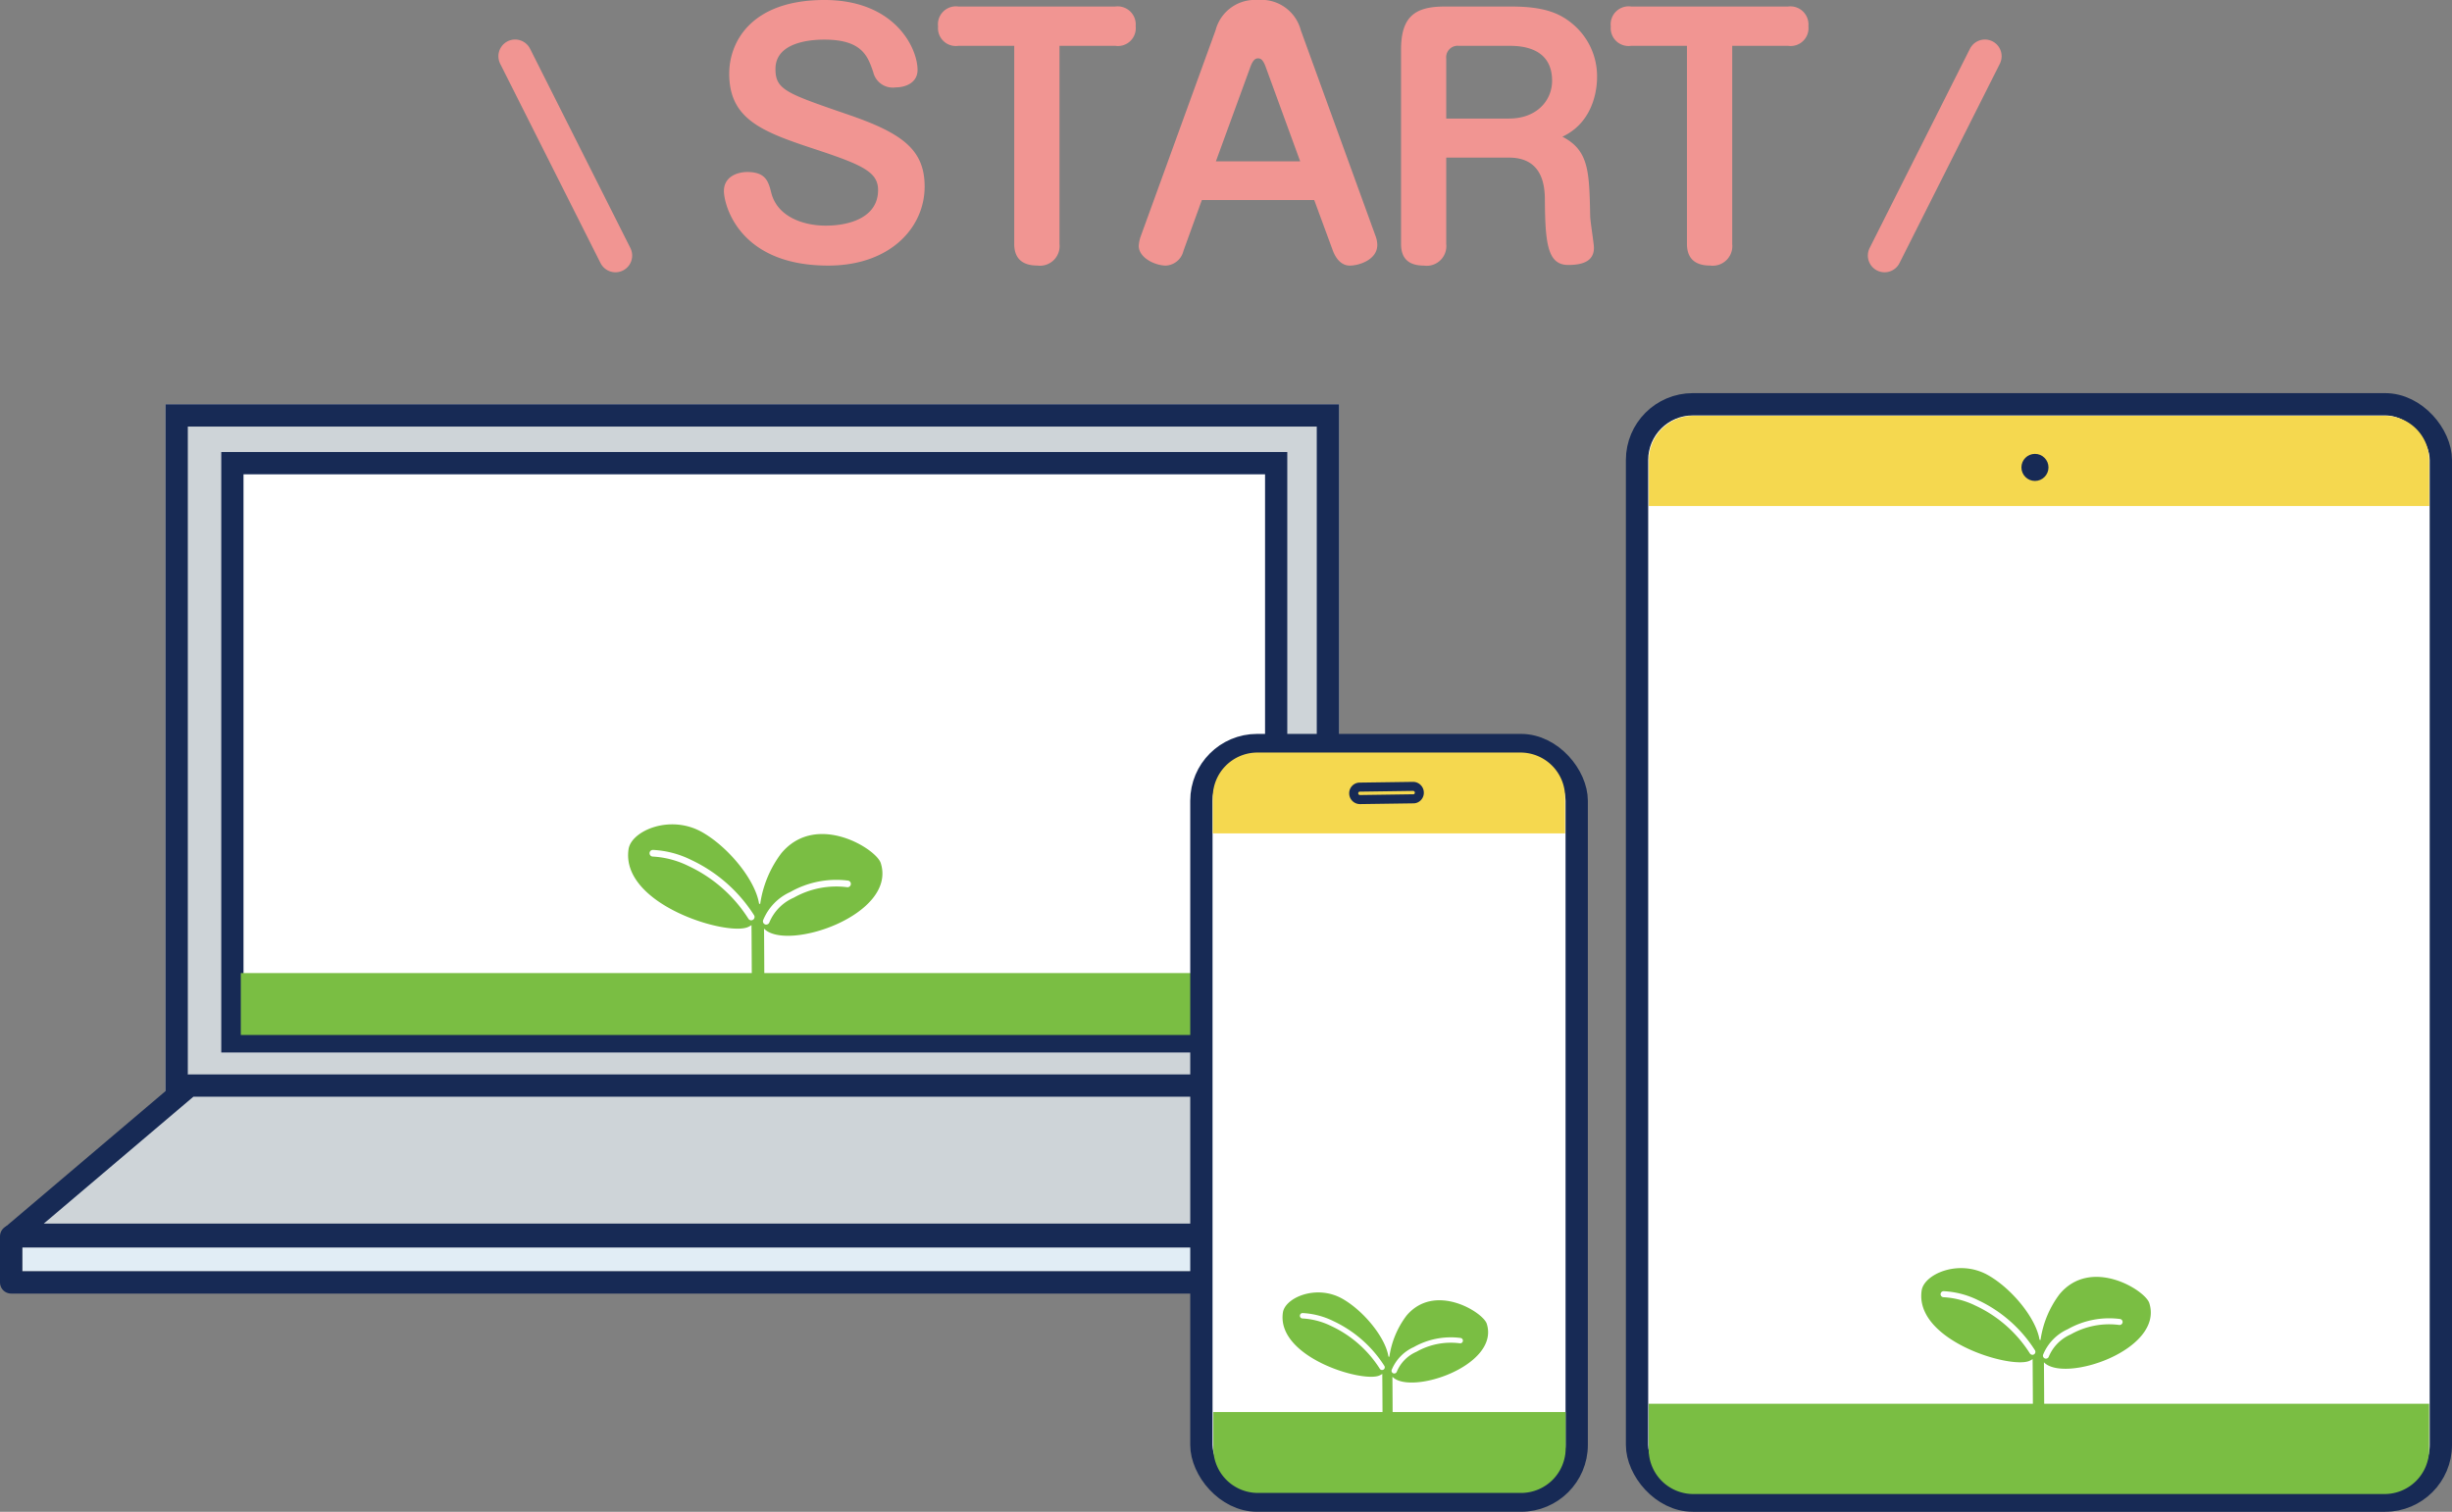 <svg height="135.633" viewBox="0 0 219.931 135.633" width="219.931" xmlns="http://www.w3.org/2000/svg"><rect x="0" y="0" width="219.931" height="135.633" fill="#808080" stroke="none"/><g transform="translate(1.203 36.271)"><g fill="#ced4d8" stroke="#172a55" stroke-width="2"><path d="m13.643 0h105.261v62.443h-105.261z" stroke="none"/><path d="m14.643 1h103.261v60.443h-103.261z" fill="none"/></g><g fill="#fff" stroke="#172a55" stroke-width="2"><path d="m18.638 4.282h95.627v53.879h-95.627z" stroke="none"/><path d="m19.638 5.282h93.627v51.879h-93.627z" fill="none"/></g><path d="m20.395 51.031h92.437v5.554h-92.437z" fill="#7abe43"/><path d="m59.328 14.616c0-.931-.016-4.291-.028-5.26 2.019 2.1 11.957-1.234 10.468-5.885-.412-1.285-5.785-4.622-8.913-.884a9.907 9.907 0 0 0 -1.9 4.564.562.562 0 0 0 -.1-.037c-.332-2.1-2.719-5.055-5.1-6.41-2.881-1.635-6.355-.125-6.605 1.519-.74 4.95 8.761 7.807 10.691 7a1.969 1.969 0 0 0 .334-.182c.013 1.012.028 4.542.033 5.576" fill="#7abe43" transform="translate(8.026 37.688)"/><path d="m94.288 20.122a.3.3 0 0 1 -.268-.43 4.728 4.728 0 0 1 2.43-2.5 8.349 8.349 0 0 1 5.19-1.017.3.3 0 0 1 -.068.593 7.75 7.75 0 0 0 -4.818.937 4.166 4.166 0 0 0 -2.2 2.246.3.3 0 0 1 -.268.167" fill="#fff" transform="translate(-26.761 26.562)"/><path d="m70.273 13.721a.3.3 0 0 1 -.254-.142 12.775 12.775 0 0 0 -5.414-4.75 8.2 8.2 0 0 0 -3.165-.829.3.3 0 0 1 -.289-.308.3.3 0 0 1 .308-.289 8.672 8.672 0 0 1 3.43.9 13.473 13.473 0 0 1 5.637 4.961.3.3 0 0 1 -.253.455" fill="#fff" transform="translate(-4.093 32.578)"/><g stroke="#172a55" stroke-linejoin="round" stroke-width="2"><path d="m-22.619 0h101.083l15.423 13.387h-132.287z" fill="#ced4d8" stroke-linecap="round" transform="translate(38.397 61.122)"/><g fill="#e1edf5"><path d="m.797 75.645h130.594v2.141h-130.594z" stroke="none"/><path d="m-.203 74.645h132.594v4.141h-132.594z" fill="none"/></g></g></g><g transform="translate(107.758 66.844)"><rect fill="#fff" height="67.789" rx="5" stroke="#172a55" stroke-linecap="round" stroke-linejoin="round" stroke-width="2" width="33.664"/><path d="m4 0h23.6a4 4 0 0 1 4 4v3.254a0 0 0 0 1 0 0h-31.6a0 0 0 0 1 0 0v-3.254a4 4 0 0 1 4-4z" fill="#f5d84f" transform="translate(1.023 .673)"/><path d="m0 0h31.6a0 0 0 0 1 0 0v3.254a4 4 0 0 1 -4 4h-23.6a4 4 0 0 1 -4-4v-3.254a0 0 0 0 1 0 0z" fill="#7abe43" transform="translate(1.072 59.845)"/><path d="m56.987 11.816c0-.752-.013-3.468-.023-4.252 1.632 1.7 9.667-1 8.462-4.757-.333-1.039-4.677-3.737-7.205-.715a8.009 8.009 0 0 0 -1.532 3.69.454.454 0 0 0 -.08-.03c-.268-1.7-2.2-4.086-4.126-5.182-2.329-1.323-5.141-.1-5.34 1.227-.6 4 7.082 6.311 8.643 5.661a1.591 1.591 0 0 0 .27-.147c.011.818.023 3.672.026 4.507" fill="#7abe43" transform="translate(-39.831 49.11)"/><path d="m94.231 19.355a.241.241 0 0 1 -.216-.348 3.822 3.822 0 0 1 1.964-2.017 6.749 6.749 0 0 1 4.2-.822.241.241 0 0 1 -.055.479 6.265 6.265 0 0 0 -3.895.758 3.368 3.368 0 0 0 -1.777 1.815.241.241 0 0 1 -.217.135" fill="#fff" transform="translate(-76.935 37.027)"/><path d="m68.525 12.51a.241.241 0 0 1 -.205-.115 10.328 10.328 0 0 0 -4.377-3.84 6.626 6.626 0 0 0 -2.558-.671.241.241 0 0 1 -.233-.249.244.244 0 0 1 .248-.235 7.01 7.01 0 0 1 2.773.729 10.892 10.892 0 0 1 4.557 4.011.241.241 0 0 1 -.2.368" fill="#fff" transform="translate(-52.318 43.561)"/><path d="m5.809.524-4.769-.518a.925.925 0 0 0 -.69.206.957.957 0 0 0 -.35.656.968.968 0 0 0 .85 1.056l4.771.518a.832.832 0 0 0 .1.006.922.922 0 0 0 .589-.213.957.957 0 0 0 .344-.655.967.967 0 0 0 -.845-1.056m-.009 1.081a.1.1 0 0 1 -.093.028l-4.771-.517a.155.155 0 0 1 -.129-.171.145.145 0 0 1 .053-.102.119.119 0 0 1 .079-.03h.015l4.77.518a.156.156 0 0 1 .128.172.148.148 0 0 1 -.052.1" fill="#172a55" transform="matrix(.993 -.122 .122 .993 13.151 3.491)"/></g><g transform="translate(146.833 36.271)"><rect fill="#fff" height="98.362" rx="5" stroke="#172a55" stroke-linecap="round" stroke-linejoin="round" stroke-width="2" width="72.098"/><path d="m4 0h62a4 4 0 0 1 4 4v4.1a0 0 0 0 1 0 0h-70a0 0 0 0 1 0 0v-4.1a4 4 0 0 1 4-4z" fill="#f5d84f" transform="translate(1.058 1.03)"/><path d="m0 0h70a0 0 0 0 1 0 0v4.1a4 4 0 0 1 -4 4h-62a4 4 0 0 1 -4-4v-4.1a0 0 0 0 1 0 0z" fill="#7abe43" transform="translate(1.048 89.67)"/><path d="m58.14 13.195c0-.84-.015-3.873-.026-4.748 1.823 1.9 10.795-1.114 9.45-5.313-.372-1.16-5.223-4.173-8.046-.8a8.944 8.944 0 0 0 -1.711 4.12.507.507 0 0 0 -.089-.033c-.3-1.9-2.455-4.563-4.608-5.787-2.6-1.477-5.741-.114-5.963 1.371-.668 4.469 7.909 7.048 9.652 6.322a1.777 1.777 0 0 0 .3-.164c.012.913.026 4.1.029 5.034" fill="#7abe43" transform="translate(-21.618 77.503)"/><path d="m94.259 19.733a.269.269 0 0 1 -.242-.388 4.268 4.268 0 0 1 2.193-2.253 7.537 7.537 0 0 1 4.686-.918.269.269 0 0 1 -.062.535 7 7 0 0 0 -4.349.846 3.762 3.762 0 0 0 -1.985 2.027.269.269 0 0 1 -.242.15" fill="#fff" transform="translate(-57.581 65.892)"/><path d="m69.386 13.106a.269.269 0 0 1 -.229-.128 11.534 11.534 0 0 0 -4.888-4.288 7.4 7.4 0 0 0 -2.857-.749.27.27 0 0 1 -.261-.278.273.273 0 0 1 .279-.263 7.829 7.829 0 0 1 3.1.814 12.163 12.163 0 0 1 5.085 4.486.269.269 0 0 1 -.229.411" fill="#fff" transform="translate(-33.924 72.171)"/><ellipse cx="35.691" cy="5.664" fill="#172a55" rx="1.214" ry="1.214"/></g><path d="m-39.172-23.212c-6.58 0-8.54 3.78-8.54 6.608 0 4.256 3.192 5.292 8.2 6.944 3.836 1.288 5.152 1.932 5.152 3.5 0 2.408-2.464 3.192-4.7 3.192-1.988 0-4.312-.784-4.872-2.912-.252-1.008-.476-1.9-2.156-1.9-.9 0-2.1.42-2.1 1.708 0 1.172 1.288 6.688 9.352 6.688 5.572 0 8.652-3.416 8.652-7.084 0-3.248-1.9-4.76-6.8-6.44-5.6-1.932-6.58-2.24-6.58-4.116 0-2.632 3.78-2.632 4.4-2.632 3.388 0 3.892 1.512 4.368 2.912a1.8 1.8 0 0 0 2.016 1.372c.9 0 1.96-.42 1.96-1.568-.008-2.016-2.08-6.272-8.352-6.272zm17.024 4.112v17.78c0 1.344.784 1.932 2.072 1.932a1.76 1.76 0 0 0 1.988-1.932v-17.78h5.012a1.6 1.6 0 0 0 1.82-1.764 1.623 1.623 0 0 0 -1.82-1.764h-14.084a1.612 1.612 0 0 0 -1.82 1.792 1.6 1.6 0 0 0 1.82 1.736zm16.828 13.836h10.08l1.68 4.564c.112.28.532 1.316 1.512 1.316.84 0 2.464-.532 2.464-1.848a2.349 2.349 0 0 0 -.168-.84l-6.692-18.428a3.652 3.652 0 0 0 -3.864-2.712 3.643 3.643 0 0 0 -3.78 2.712l-6.692 18.428a3.046 3.046 0 0 0 -.2.924c.004 1.064 1.46 1.764 2.44 1.764a1.713 1.713 0 0 0 1.568-1.316zm4.368-11.984c.252-.672.5-.728.672-.728.2 0 .42.056.672.728l3.108 8.512h-7.56zm17.552 8.176h5.628c3.08 0 3.22 2.632 3.22 3.864.028 3.948.28 5.768 2.1 5.768 1.288 0 2.3-.336 2.3-1.54 0-.392-.336-2.408-.336-2.856-.084-4-.112-5.88-2.492-7.112 3.108-1.456 3.108-4.928 3.108-5.348a6.107 6.107 0 0 0 -2.184-4.76c-1.036-.868-2.38-1.568-5.432-1.568h-6.1c-2.688 0-3.864.98-3.864 3.864v17.444c0 1.232.616 1.932 2.044 1.932a1.762 1.762 0 0 0 2.008-1.932zm0-8.876a1.034 1.034 0 0 1 1.152-1.152h4.564c2.24 0 3.78.9 3.78 3.136 0 1.736-1.344 3.388-3.864 3.388h-5.632zm21.592-1.152v17.78c0 1.344.784 1.932 2.072 1.932a1.76 1.76 0 0 0 1.988-1.932v-17.78h5.012a1.6 1.6 0 0 0 1.82-1.764 1.623 1.623 0 0 0 -1.82-1.764h-14.084a1.612 1.612 0 0 0 -1.82 1.792 1.6 1.6 0 0 0 1.82 1.736z" fill="#f19592" transform="translate(113.119 23.212)"/><g fill="none" stroke="#f19592" stroke-linecap="round" stroke-width="3"><path d="m178.035 5.045-9 17.883"/><path d="m46.203 5.045 9 17.883"/></g></svg>